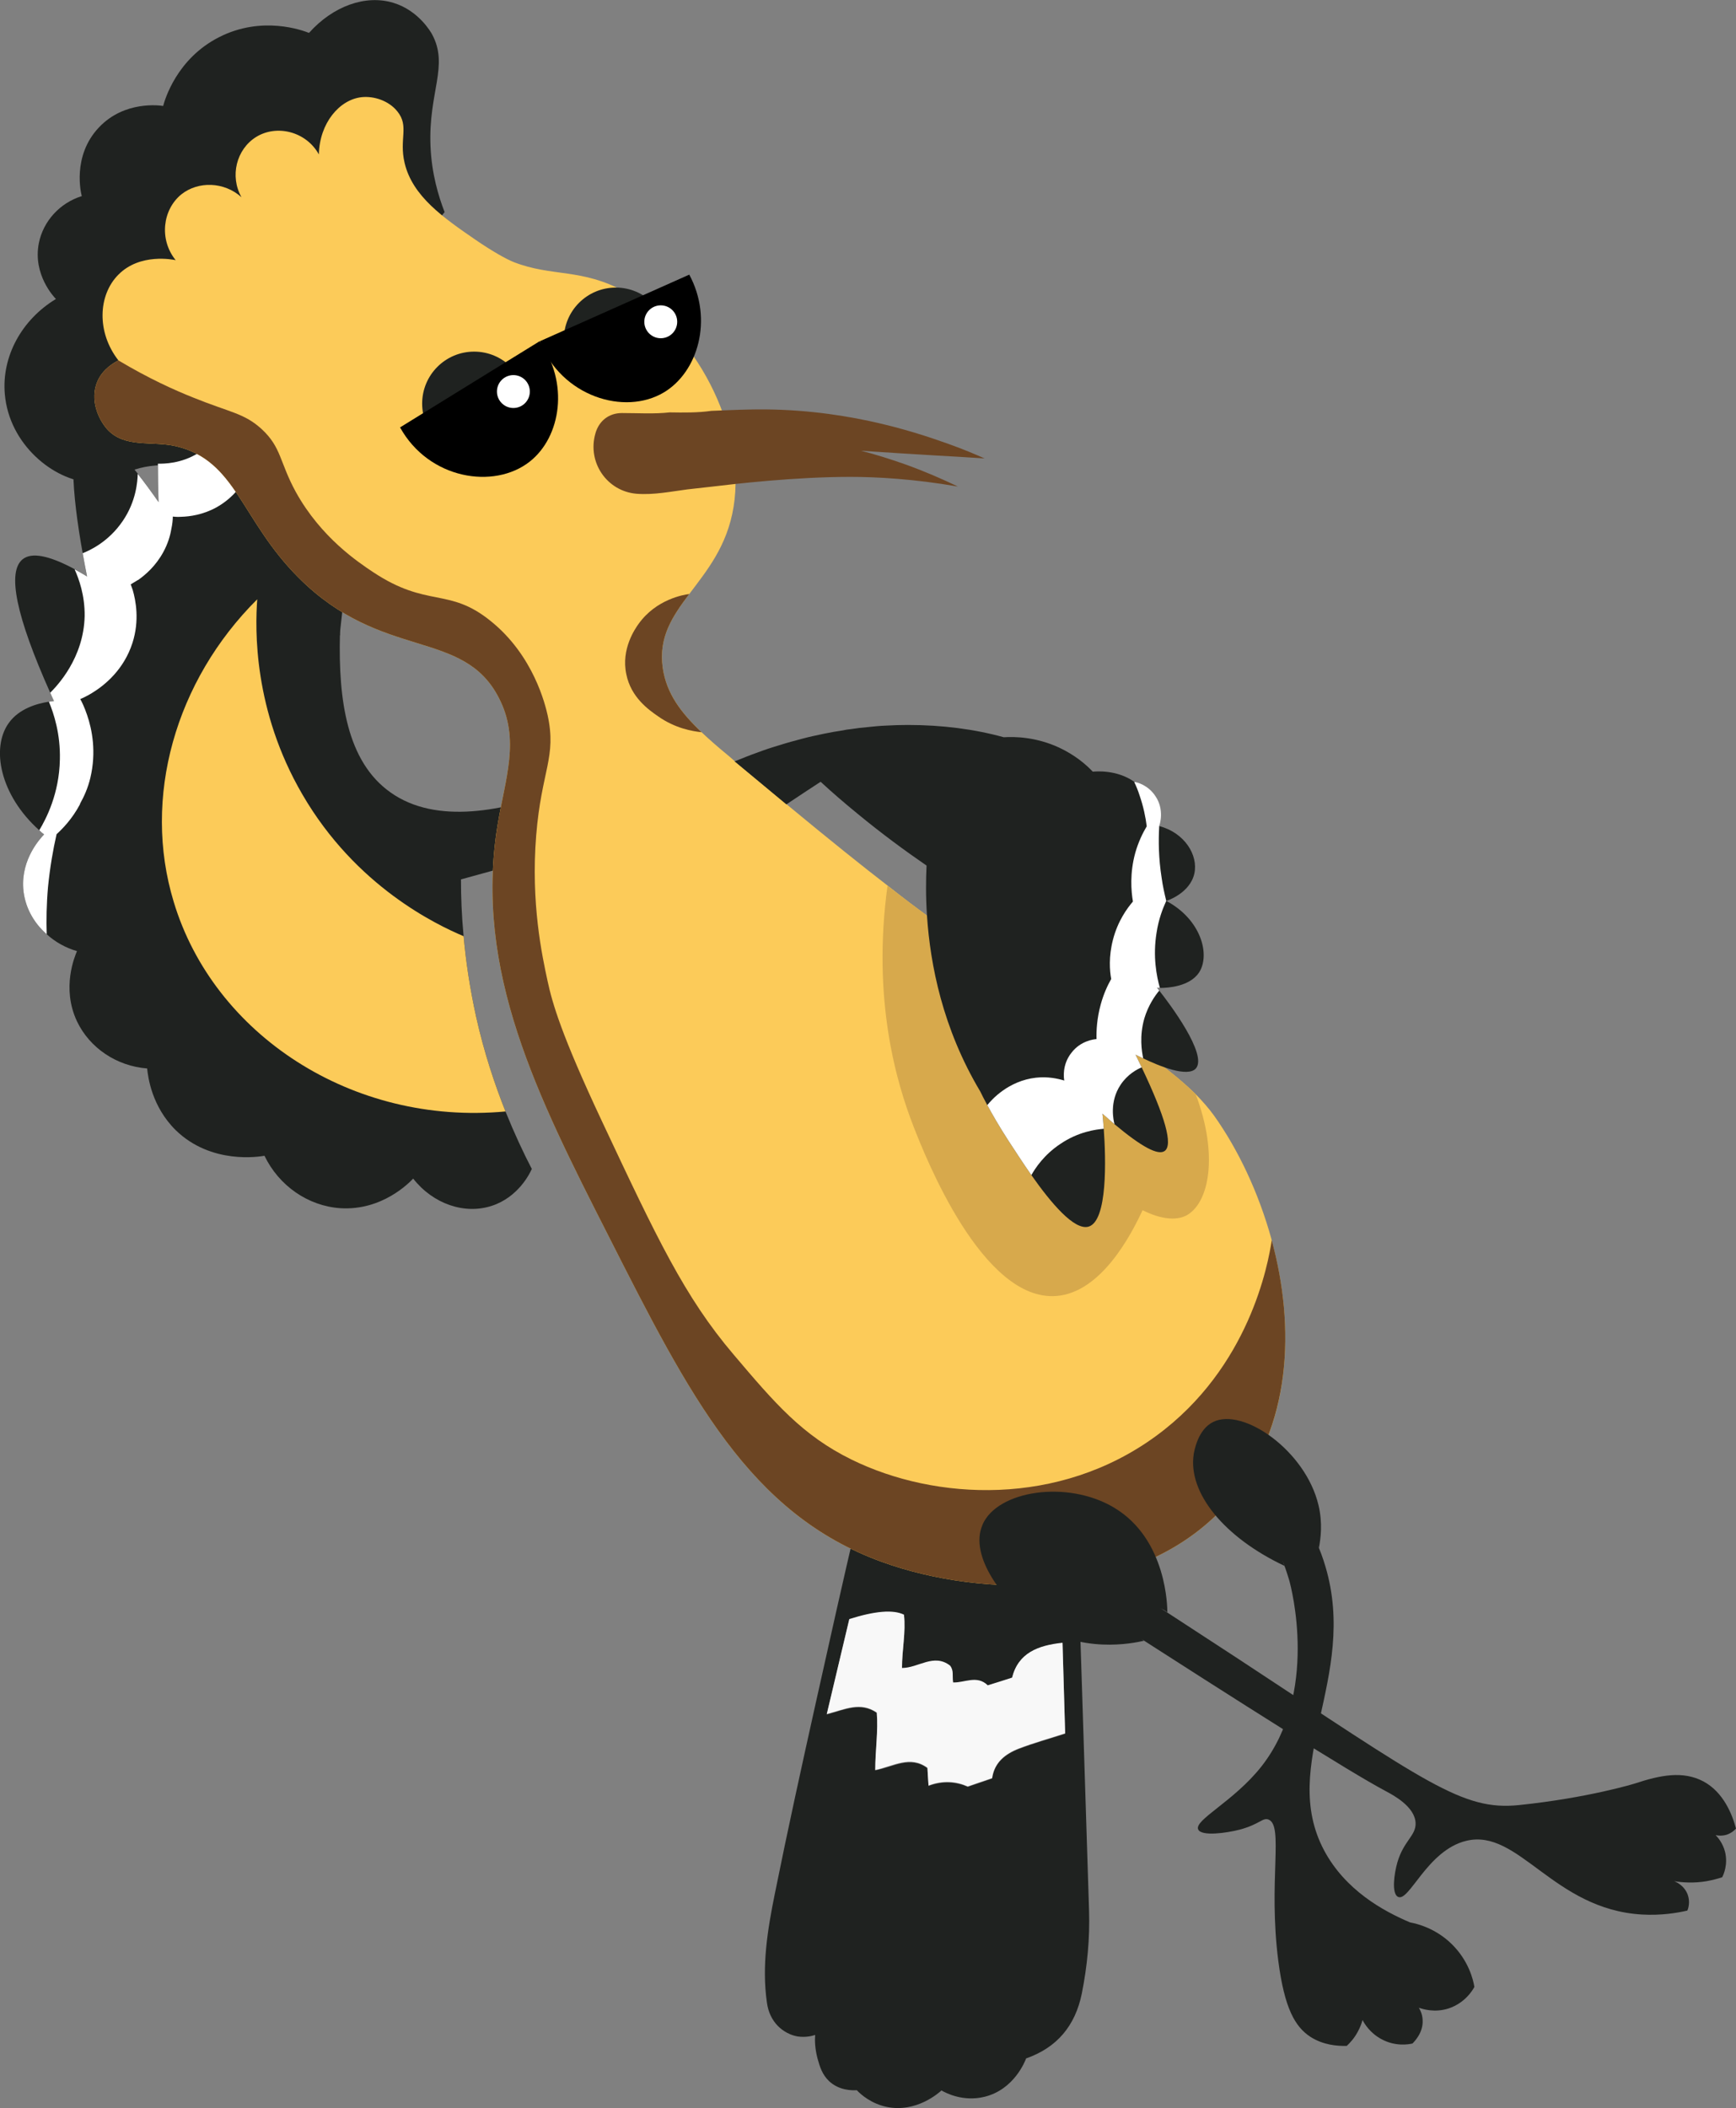 <?xml version="1.0" encoding="UTF-8"?> <svg xmlns="http://www.w3.org/2000/svg" id="Layer_2" viewBox="0 0 79.16 96.1"><rect x="0" y="0" width="79.16" height="96.1" fill="#808080" stroke="none"/> <defs> <style>.cls-1,.cls-2{fill:#fff;}.cls-3,.cls-4{fill:#1f2220;}.cls-2,.cls-5,.cls-4{fill-rule:evenodd;}.cls-5{fill:#d7a94c;}.cls-6{fill:#fccb59;}.cls-7{fill:#6c4523;}.cls-8{fill:#f8f8f8;}</style> </defs> <g id="Layer_2-2"> <path class="cls-3" d="M49.02,67.17c.22,6.64,.43,13.29,.64,19.93,.04,1.27-.08,2.53-.33,3.78-.3,1.48-1.14,2.47-2.54,2.96-.04,.11-.54,1.42-1.9,1.75-.98,.24-1.77-.18-1.96-.29-.12,.11-1.15,1.03-2.5,.75-.7-.15-1.16-.55-1.36-.76-.2,.01-.8,.02-1.26-.41-.32-.3-.43-.67-.53-1.03-.12-.45-.13-.83-.11-1.08-.15,.05-.43,.12-.79,.07-.52-.09-.83-.4-.92-.49-.24-.25-.43-.6-.49-1.06-.24-1.67,.03-3.32,.36-4.95,.59-2.93,1.23-5.84,1.88-8.76,1.22-5.47,2.43-10.94,3.92-16.35,.06-.21,.16-.42,.24-.63,1,1.67,2.4,2.93,3.96,4.06,1.21,.87,2.53,1.57,3.69,2.5h0Zm-10.29,6.65c-.33,1.4-.67,2.83-1.03,4.34,.84-.22,1.53-.58,2.28-.07,.07,.85-.06,1.7-.07,2.62,.83-.16,1.59-.68,2.38-.1,.02,.26,.03,.5,.05,.81,.66-.25,1.27-.19,1.79,.04,.41-.14,.75-.26,1.11-.38,.1-.72,.6-1.11,1.22-1.35,.67-.26,1.37-.45,2.11-.69-.04-1.37-.08-2.73-.12-4.13-1.13,.11-2.02,.47-2.3,1.59-.41,.13-.75,.24-1.11,.35-.49-.47-1.06-.11-1.58-.13-.05-.28,.04-.55-.14-.77-.75-.56-1.44,.11-2.19,.11,0-.84,.18-1.64,.09-2.43-.48-.24-1.31-.18-2.49,.2h0Z"></path> <path class="cls-8" d="M38.73,73.81c1.17-.37,2-.44,2.49-.2,.09,.79-.09,1.59-.09,2.43,.75,0,1.45-.68,2.19-.11,.18,.22,.1,.48,.14,.77,.52,.02,1.09-.35,1.58,.13,.36-.11,.71-.22,1.11-.35,.28-1.12,1.17-1.47,2.3-1.59,.04,1.4,.08,2.76,.12,4.13-.74,.24-1.43,.43-2.11,.69-.62,.24-1.12,.63-1.22,1.35-.36,.12-.7,.24-1.11,.38-.52-.23-1.13-.29-1.79-.04-.02-.31-.04-.55-.05-.81-.79-.59-1.55-.07-2.38,.1,0-.91,.14-1.77,.07-2.62-.75-.51-1.44-.15-2.28,.07,.36-1.51,.7-2.94,1.03-4.34h0Z"></path> </g> <g id="Layer_3"> <path class="cls-3" d="M20.27,9.66c-.27-.7-.59-1.74-.64-3.01-.1-2.45,.85-3.65,.07-5.09-.05-.09-.61-1.08-1.76-1.43-1.27-.39-2.76,.15-3.85,1.37-.28-.11-2.14-.81-4.11,.2-1.92,.98-2.46,2.83-2.54,3.13-.13-.02-1.76-.26-2.93,.98-1.24,1.31-.81,3.03-.78,3.13-1,.31-1.76,1.14-1.96,2.15-.28,1.43,.7,2.46,.78,2.54C.98,14.58,.07,16.26,.22,17.97c.2,2.31,2.24,3.93,3.88,4.02,1.14,.06,1.51-.65,3.01-.77,1.43-.11,2.64,.43,3.42,.88l9.75-12.44Z"></path> <path class="cls-4" d="M33.5,34.7c.85,.71,1.64,1.36,2.36,1.96-.36,.23-.72,.46-1.07,.7-.78-.74-1.55-1.47-2.32-2.21,.34-.16,.69-.32,1.03-.45Z"></path> <path class="cls-4" d="M51.9,47.78c-1.16,2.85-2.97,5-4.36,4.97-1.02-.02-1.73-1.18-2.74-2.83-1.8-2.94-2.38-5.91-2.53-8.18,.77,.57,1.09,.78,1.09,.78,3.8,2.25,6.57,3.89,8.54,5.26Z"></path> <path class="cls-3" d="M24.25,53.29c-.1,.23-.63,1.29-1.82,1.68-1.24,.41-2.68-.08-3.59-1.24-.17,.18-1.41,1.47-3.32,1.35-1.47-.1-2.8-1.02-3.46-2.39-.23,.04-2.43,.41-4.05-1.17-1.09-1.08-1.26-2.41-1.3-2.81-1.39-.11-2.62-.93-3.2-2.15-.72-1.53-.09-2.98,0-3.2-.52-.15-1-.42-1.38-.77-.62-.54-1.01-1.28-1.07-2.08-.1-1.37,.8-2.31,.95-2.47-.08-.06-.15-.12-.22-.19C0,36.25-.42,34.1,.4,32.96c.47-.66,1.3-.89,1.83-.97,.08-.01,.16-.02,.23-.03-.06-.13-.12-.26-.17-.38-1.56-3.49-1.98-5.52-1.25-6.09,.41-.32,1.19-.17,2.35,.45h.01c.18,.11,.37,.22,.57,.34-.07-.36-.14-.71-.2-1.06-.5-2.8-.67-5.2,.09-5.51,.35-.13,1.02,.1,2.42,1.88h0c.29,.38,.6,.8,.95,1.3-.02-.62-.03-1.2-.03-1.75-.06-4.02,.2-6.06,.75-6.15,.49-.08,1.22,1.39,2.19,4.38h.01c.16,.51,.33,1.06,.51,1.66l.03,.09c.02-.06,.05-.11,.06-.16h0c.3-.76,.58-1.46,.85-2.11,1.82-4.44,3.13-6.58,3.91-6.4,.68,.16,.97,2.05,.86,5.7-.03,.99-.09,2.11-.18,3.37-.14,2.08-.37,4.53-.69,7.33v.1c-2.34,3.46-2.63,6.54-2.66,7.96-.15,6.89,5.09,11.64,6.78,13.17,1.75,1.58,3.44,2.59,4.63,3.21Z"></path> <path class="cls-4" d="M25.13,38.96c-1.37,.38-2.74,.75-4.11,1.13,0,.78,.03,1.64,.12,2.59,.1,1.12,.28,2.35,.57,3.67,.36,1.62,.84,3.06,1.34,4.32,.4,.99,.81,1.87,1.2,2.62-1.62,.36-6.98,1.32-12.19-1.64-5.7-3.25-8.23-9.46-8.41-14.99v-.02c-.03-.95,.01-1.88,.12-2.78,.05-.43,.12-.85,.2-1.27,.07-.34,.14-.67,.23-1,.42-1.68,1.07-3.26,1.85-4.7,.08-.15,.16-.3,.24-.45h.01c.46-.83,.97-1.6,1.51-2.31,.14-.2,.29-.39,.44-.57,.78-.98,1.61-1.84,2.41-2.53,.03-.02,.06-.05,.09-.07h0c1.17-.99,2.28-1.63,3.16-1.83,.03,0,.06-.01,.09-.01,.09-.01,.17-.03,.25-.04,0,0,.02,0,.03-.01,.3-.03,.56,0,.78,.1,.66,.29,.87,1.18,.9,2.44,.04,1.9-.39,4.62-.46,7.24v.1c-.07,2.95,.31,5.76,2.3,7.17,2.1,1.5,5.22,.85,7.82-.13-.16,.99-.32,1.98-.49,2.97Z"></path> <path class="cls-1" d="M16.37,18.15c-.03,.99-.09,2.11-.18,3.37-.07,.03-.15,.06-.23,.09-.64,.22-1.56,.46-2.68,.43-.82-.02-1.51-.17-2.02-.33-.15,.27-.55,.95-1.39,1.42-.62,.34-1.22,.42-1.62,.43-.16,.01-.28,0-.37-.01,0,.15-.02,.35-.07,.58-.05,.3-.16,.67-.37,1.05-.34,.62-.8,1.02-1.14,1.26h-.01c-.14,.09-.25,.15-.33,.2,.02,.06,.05,.14,.09,.25,.14,.48,.32,1.39-.01,2.42-.39,1.21-1.25,1.92-1.84,2.28-.26,.16-.47,.25-.54,.28,.07,.12,.19,.37,.31,.72,.23,.67,.43,1.69,.15,2.87-.11,.46-.28,.84-.47,1.18v.02c-.37,.7-.83,1.15-1.07,1.37-.16,.7-.3,1.5-.39,2.4-.07,.79-.08,1.52-.06,2.16-.62-.54-1.01-1.28-1.07-2.08-.1-1.37,.8-2.31,.95-2.47-.08-.06-.15-.12-.22-.19,.32-.53,.91-1.67,.94-3.22,.03-1.18-.28-2.11-.5-2.64,.08-.01,.16-.02,.23-.03-.06-.13-.12-.26-.17-.38,.3-.3,1.53-1.57,1.57-3.5,.01-.94-.26-1.69-.46-2.13,.18,.1,.37,.21,.57,.33-.07-.36-.14-.71-.2-1.06,.33-.13,1.18-.52,1.82-1.46,.62-.9,.68-1.81,.69-2.16,.29,.37,.6,.79,.95,1.29-.02-.62-.03-1.2-.03-1.75,.28,0,1.05,0,1.83-.48,.68-.44,1-1.03,1.11-1.29h.01c.16,.51,.33,1.06,.51,1.66,.03-.02,.06-.05,.09-.07h0c.3-.76,.58-1.46,.85-2.11,.43,.15,1.26,.39,2.31,.28,.03,0,.06-.01,.09-.01,.09-.01,.17-.03,.25-.04,0,0,.02,0,.03-.01,1.03-.19,1.76-.67,2.09-.92Z"></path> <path class="cls-6" d="M56.14,68.34c-3.98,4.74-11.38,4.51-15.91,2.87-6.06-2.19-8.78-7.56-12.49-14.88-3.24-6.37-6.14-12.09-5.05-18.72,.35-2.14,1.04-3.89,.06-5.79-1.63-3.19-5.32-1.67-9.13-5.48-2.65-2.65-2.84-5.36-5.61-6-1.1-.25-2.34,.1-3.13-.78-.41-.47-.79-1.35-.44-2.17,.25-.58,.77-.86,.96-.96-1-1.28-.93-2.98,0-3.91,.99-1,2.51-.68,2.61-.66-.76-.94-.6-2.3,.26-3,.77-.61,1.95-.58,2.74,.13-.54-.96-.23-2.18,.66-2.74,.94-.59,2.29-.26,2.87,.79,.03-1.43,.94-2.5,1.95-2.61,.56-.06,1.24,.16,1.63,.65,.55,.68,.07,1.25,.33,2.35,.36,1.52,1.76,2.49,3.26,3.52,.76,.52,1.39,.87,1.72,1,1.74,.68,3.11,.27,5.06,1.35,3.19,1.77,5.55,6.2,4.96,9.81-.29,1.79-1.23,2.92-2.02,3.97-.77,1.02-1.41,1.97-1.21,3.37,.17,1.17,.83,2.04,1.77,2.93,.36,.34,.76,.69,1.2,1.05,.11,.09,.21,.18,.31,.27,.85,.71,1.64,1.36,2.36,1.96,1.97,1.63,3.48,2.84,4.61,3.71h0c.76,.6,1.36,1.05,1.8,1.37,.77,.57,1.09,.78,1.09,.78,3.8,2.25,6.57,3.89,8.54,5.26,1.1,.77,1.96,1.45,2.62,2.1h0c.33,.34,.61,.66,.84,.98,1.09,1.53,2.03,3.5,2.62,5.64,0,.02,0,.03,.01,.05,1.08,3.97,.91,8.51-1.85,11.79Z"></path> <path class="cls-5" d="M54.06,55.43c-.17,.08-.79,.33-1.96-.26-.54,1.17-1.9,3.74-3.91,3.91-3.38,.29-5.99-6.34-6.52-7.69-.8-2.04-1.91-5.83-1.2-11.01,.76,.59,1.36,1.04,1.8,1.36,.77,.57,1.09,.78,1.09,.78,3.8,2.25,6.57,3.89,8.54,5.26,1.1,.77,1.96,1.45,2.62,2.1h0c1.05,2.76,.63,5.01-.46,5.55Z"></path> <path class="cls-7" d="M31.99,33.38c-.4-.04-1.2-.17-1.99-.73-.42-.29-1.23-.86-1.44-1.91-.25-1.16,.41-2.09,.56-2.3,.81-1.13,2.07-1.33,2.31-1.36-.77,1.02-1.41,1.97-1.21,3.37,.17,1.17,.83,2.04,1.77,2.93Z"></path> <path class="cls-4" d="M52.89,45.03c-.07,0-.11,0-.13,0,.01,.02,.05,.06,.1,.13,.46,.58,2.22,2.92,1.67,3.55-.38,.42-1.67-.11-2.4-.46-.14-.07-.26-.12-.35-.17,.1,.2,.19,.4,.28,.58,1.08,2.27,1.43,3.53,1.05,3.81-.3,.22-1.06-.19-2.29-1.22-.17-.15-.36-.31-.55-.48,.01,.12,.04,.36,.06,.69,.1,1.38,.18,4.2-.69,4.46-.65,.19-1.71-1.07-2.61-2.35-.4-.57-.77-1.15-1.06-1.59-.4-.62-.73-1.19-.95-1.6-.15-.27-.25-.48-.31-.6,0-.01-.01-.01-.01-.02-1.72-2.88-2.28-5.78-2.43-8.01-.06-.89-.05-1.66-.02-2.29-.99-.68-2.05-1.46-3.13-2.35-.6-.49-1.17-.98-1.7-1.47-.52,.34-1.04,.68-1.56,1.03-.72-.6-1.51-1.25-2.36-1.96,.34-.14,.69-.28,1.03-.4,.34-.13,.68-.24,1.02-.34,.34-.11,.68-.2,1.02-.29,.33-.09,.67-.16,1-.23,.29-.06,.57-.11,.85-.15,.13-.03,.26-.05,.38-.06,.25-.04,.5-.07,.74-.09,.29-.03,.57-.06,.85-.07,.34-.02,.68-.03,1.01-.03,1.56,0,3.03,.19,4.37,.56,.49-.03,1.46-.02,2.52,.47,.73,.34,1.24,.78,1.54,1.1,.11-.01,1.08-.11,1.89,.46h0c.16,.11,.32,.25,.46,.42,.52,.62,.58,1.31,.59,1.57,.03,.01,.06,.01,.09,.03,1.15,.3,1.79,1.32,1.6,2.17-.2,.88-1.22,1.23-1.28,1.24,1.58,.84,2.02,2.44,1.5,3.26-.43,.65-1.43,.71-1.79,.71Z"></path> <circle class="cls-3" cx="28.08" cy="15.48" r="2.37"></circle> <circle class="cls-3" cx="21.62" cy="18.4" r="2.37"></circle> <path class="cls-7" d="M29.03,22.51c-1.35-.11-2.26-1.43-1.88-2.75,.16-.57,.61-.93,1.21-.93,.73,0,1.45,.05,2.18-.03,.63,.01,1.27,.02,1.9-.07,.57-.02,1.15-.05,1.72-.06,4.16-.1,7.44,.98,9.04,1.55,.71,.25,1.29,.5,1.7,.68-.59-.04-1.55-.1-2.14-.13-1.16-.07-2.33-.14-3.49-.22,.63,.16,1.3,.37,2.01,.62,.89,.32,1.69,.67,2.4,1.01-2.03-.35-3.71-.44-4.91-.44-2.53,0-5.26,.32-6.35,.45-.36,.04-.71,.08-1.07,.12-.77,.1-1.53,.26-2.32,.2h0Z"></path> <path d="M18.25,19.48c2.12-1.31,4.24-2.62,6.35-3.92,1.36,1.88,.99,4.35-.44,5.48-1.63,1.29-4.61,.81-5.92-1.56Z"></path> <path d="M24.61,15.56c2.27-1.01,4.55-2.03,6.82-3.04,1.1,2.04,.4,4.44-1.16,5.37-1.79,1.07-4.67,.19-5.66-2.33Z"></path> <circle class="cls-1" cx="30.13" cy="14.67" r=".75"></circle> <circle class="cls-1" cx="23.41" cy="17.85" r=".75"></circle> <path class="cls-7" d="M56.14,68.34c-3.98,4.74-11.38,4.51-15.91,2.87-6.06-2.19-8.78-7.56-12.49-14.88-3.24-6.37-6.14-12.09-5.05-18.72,.35-2.14,1.04-3.89,.06-5.79-1.63-3.19-5.32-1.67-9.13-5.48-2.65-2.65-2.84-5.36-5.61-6-1.1-.25-2.34,.1-3.13-.78-.41-.47-.79-1.35-.44-2.17,.25-.58,.77-.86,.96-.96,1.39,.83,2.57,1.36,3.4,1.69,1.7,.69,2.33,.71,3.13,1.44,.91,.84,.81,1.5,1.56,2.87,1.15,2.08,2.86,3.21,3.52,3.65,2.49,1.65,3.44,.68,5.35,2.22,1.98,1.58,2.51,3.86,2.61,4.3,.42,1.92-.28,2.52-.52,5.48-.25,3.1,.27,5.49,.52,6.65,.22,1.01,.62,2.43,2.48,6.39,2.51,5.34,3.77,8.01,6,10.63,1.88,2.22,3.14,3.69,5.38,4.79,3.83,1.88,9.47,2.16,13.89-1.08,4.26-3.12,5.11-7.86,5.27-8.92,1.08,3.97,.91,8.51-1.85,11.79Z"></path> <path class="cls-3" d="M44.8,69.52c-.62,1.42,.96,3.47,2.35,4.43,2.12,1.48,4.53,.96,5.01,.85-.38-.29-.46-.82-.24-1.16,.26-.39,.89-.5,1.31-.13,0-.18,0-3.33-2.43-4.78-2.12-1.27-5.32-.79-6,.78Z"></path> <path class="cls-3" d="M54.43,66.31c-.26,1.75,1.39,3.78,4.15,5.08-.3-.63,.03-1.3,.49-1.43,.37-.1,.85,.13,1.07,.61,.08-.42,.18-1.13-.02-1.96-.59-2.48-3.43-4.45-4.79-3.79-.71,.34-.87,1.32-.9,1.48Z"></path> <path class="cls-3" d="M51.84,72.61c.9,.59,2.51,1.63,4.51,2.94,8.72,5.73,10.33,7.01,12.92,6.74,3.17-.33,5.27-.98,5.27-.98,1.18-.39,2.2-.59,3.13-.1,.92,.49,1.32,1.51,1.49,2.15-.05,.06-.19,.2-.42,.28-.23,.07-.43,.04-.51,.02,.11,.11,.33,.37,.43,.76,.14,.57-.06,1.03-.13,1.16-.21,.07-.44,.13-.71,.18-.59,.1-1.11,.06-1.48,0,.06,.02,.46,.18,.62,.62,.12,.34,.02,.64-.02,.72-.47,.11-1.2,.23-2.07,.18-4.05-.24-5.62-3.94-8.01-3.36-1.79,.43-2.61,2.83-3.12,2.55-.29-.16-.17-1.05-.02-1.57,.29-.99,.85-1.21,.83-1.79-.03-.76-1.05-1.29-1.37-1.46-1.74-.93-6.31-3.83-12.77-7.98l1.42-1.08Z"></path> <path class="cls-3" d="M56.05,65.6c2.91,2.19,3.96,4.35,4.39,5.82,1.5,5.06-2.15,9.01-.06,12.94,.96,1.8,2.68,2.76,3.92,3.28,.32,.06,1.15,.26,1.89,.98,.78,.76,.99,1.64,1.04,1.96-.07,.14-.42,.73-1.17,.98-.64,.21-1.19,.03-1.36-.03,.07,.12,.16,.31,.17,.55,.04,.6-.4,1.01-.46,1.08-.17,.04-.78,.15-1.42-.2-.52-.28-.77-.7-.86-.87-.04,.15-.11,.34-.22,.54-.16,.3-.36,.51-.5,.64-.44,.01-1.07-.04-1.65-.41-.71-.46-1.19-1.31-1.47-3.46-.47-3.65,.26-6.18-.45-6.45-.26-.1-.41,.22-1.31,.46-.62,.16-1.73,.31-1.89,0-.22-.43,1.62-1.28,2.88-2.88,2.62-3.33,1.37-8.15,1.26-8.51-.8-2.72-2.53-4.57-3.79-5.63l1.05-.78Z"></path> <path class="cls-6" d="M23.05,50.67c-6.99,.65-13.31-3.51-15.13-9.56-1.44-4.74,.07-10.07,3.81-13.79-.1,1.37-.18,5.06,2.06,8.9,2.44,4.2,6.12,5.94,7.35,6.46,.1,1.12,.28,2.35,.57,3.67,.36,1.62,.84,3.06,1.34,4.32Z"></path> <path class="cls-2" d="M52.89,45.03c-.07,0-.11,0-.13,0,.01,.02,.05,.06,.1,.13-.2,.24-.5,.67-.68,1.27-.23,.81-.12,1.49-.05,1.82-.14-.07-.26-.12-.35-.17,.1,.2,.19,.4,.28,.58-.2,.08-.64,.31-.96,.79-.53,.79-.32,1.65-.28,1.8-.17-.15-.36-.31-.55-.48,.01,.12,.04,.36,.06,.69-.38,.03-1.17,.14-1.98,.69-.74,.49-1.14,1.1-1.32,1.42-.4-.57-.77-1.15-1.06-1.59-.4-.62-.73-1.19-.95-1.6,.19-.24,.96-1.11,2.22-1.25,.54-.06,.99,.04,1.29,.13-.02-.1-.11-.72,.33-1.27,.42-.55,1.03-.61,1.14-.62-.01-.4,.02-.95,.19-1.57,.13-.48,.31-.87,.48-1.17-.07-.37-.12-1.02,.08-1.79,.22-.86,.66-1.45,.91-1.74-.08-.48-.15-1.29,.11-2.23,.14-.49,.34-.9,.52-1.2-.05-.41-.15-.9-.33-1.42-.07-.22-.15-.41-.24-.6h0c.11,0,.64,.14,.97,.65,.41,.61,.2,1.27,.17,1.35h0c-.04,.69-.03,1.48,.11,2.37,.05,.37,.13,.72,.21,1.05-.17,.37-.35,.85-.44,1.44-.18,1.09,0,2,.15,2.53Z"></path> </g> </svg> 